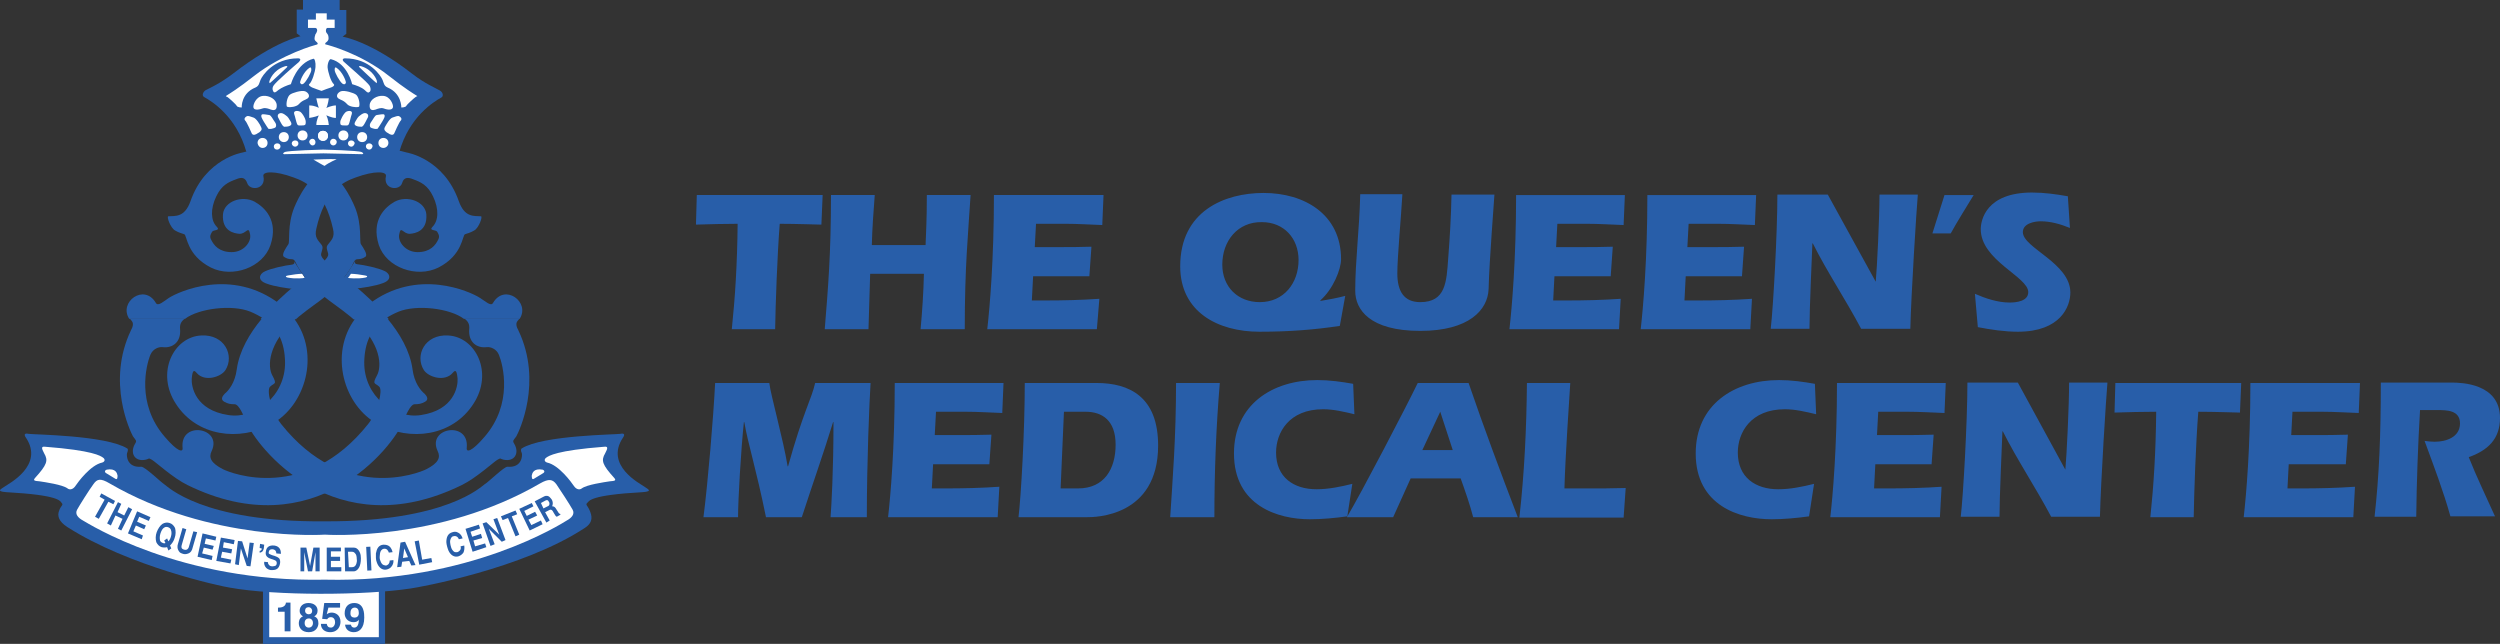 <svg id="a" xmlns="http://www.w3.org/2000/svg" viewBox="0 0 599.904 154.5"><rect x="0" y="0" width="599.904" height="154.5" fill="#333333" stroke="none"/><defs><style>.b{fill:#fff}.c{fill:#285ea9}</style></defs><path class="c" d="M63.104 141.1H92.404V154.5H63.104z"/><path class="b" d="M64.604 140.9H90.904V152.9H64.604z"/><path class="c" d="M74.104 151.7c-1.8 0-2.4-1.2-2.4-2.1 0-.3 0-1.3 1-1.7-.5-.3-.8-.7-.8-1.3 0-1.2.9-1.9 2.1-1.9 1.4 0 2.2.8 2.2 1.8 0 .6-.2 1.1-.8 1.4.7.3 1 .8 1 1.7 0 .7-.5 2.1-2.3 2.1m.8-5.1c0-.5-.4-.9-.8-.9-.6 0-.9.3-.9.9 0 .4.3.8.9.8.5 0 .8-.3.8-.8m-.8 1.8c-.5 0-1 .3-1 1.1 0 .7.4 1.1 1 1.1.7 0 1-.6 1-1.1s-.3-1.1-1-1.1m-7.4-2.6h.2c1.3 0 1.7-.7 1.7-1.2h1.1v6.9h-1.4v-4.7h-1.6v-1zm11.7 1.6c.3-.2.6-.4 1.2-.4.9 0 2.1.6 2.1 2.2 0 .9-.5 2.5-2.5 2.5-1.1 0-2.2-.6-2.2-2h1.4c.1.6.4.9 1 .9s1-.6 1-1.3c0-.6-.3-1.2-1-1.2-.2 0-.6 0-.9.5l-1.2-.1.5-3.8h3.8v1.1h-2.8l-.4 1.6zm5.8 2.5c.1.5.4.7.8.7.6 0 1.1-.5 1.1-1.9-.3.5-.8.6-1.3.6-1.3 0-2.1-1-2.1-2.1 0-1.7 1-2.5 2.3-2.5 2.4 0 2.4 2.6 2.4 3.5 0 2.7-1.3 3.5-2.5 3.5s-2-.7-2.1-1.8h1.4zm.9-1.7c.5 0 1-.3 1-1.1s-.3-1.3-1-1.3c-.3 0-1 .2-1 1.2-.1.9.4 1.2 1 1.2m-15-84.7c-1.8.2-5 .9-6.5 1.6-1.4.6-2 2.2.5 3 1.6.6 4.6 1.1 6.9 1.3 0 0 2.1-1.8 2.6-2.1 0 0-2.9-4.2-3.1-4.8-.1-.1.6.8-.4 1"/><path class="b" d="M73.204 66.7s-2.3.3-4.2-.1c-.5-.1-.6-.4.1-.5 1-.2 2.6-.4 3.4-.4l.4.6.3.4z"/><path class="c" d="M98.604 141.2c2.1-.3 26.8-4.7 41.7-14.5 2.2-1.4 1.7-3 1.2-4.2s-1.1-1.4-.6-1.8c.5-.5.6-1.9 13.3-2.6 2.7-.2 1.1-.8.3-1.4s-9.5-5-5-11.7c.5-.7.3-1.1-.6-.9-.9.2-18.6.3-23.7 3.5-.3.2-.2.7 0 1.1.2.5.1 3.6-3.4 3.3-.8-.1-4.6 3.7-5.5 4.2-.8.5-9.1 9-38.3 8.9h-.3c-29.2.2-37.5-8.4-38.3-8.9s-4.6-4.2-5.5-4.2c-3.5.3-3.6-2.8-3.4-3.3.2-.5.3-1 0-1.1-5.2-3.2-22.8-3.3-23.7-3.5s-1.1.2-.6.9c4.5 6.7-4.2 11.1-5 11.7s-2.4 1.2.3 1.4c12.7.7 12.9 2.1 13.3 2.6.5.5-.2.6-.6 1.8-.5 1.2-.2 2.6 2 4 14.7 9.4 36.8 14.2 38.9 14.5 11 2 32.6 1.9 43.5.2"/><path class="b" d="M131.104 109.8c.6-.4 2.3-1.7 13.9-2.6.9-.1.9.3.2 1.6-1 1.7-.7 2.7 2.2 5.9.5.6.2.7-1.1.8-1.3.2-5.5.8-6.7 1.7-.5.4-1.3.3-1.9-.6-.6-.9-3.6-5-6.4-5.6-.7-.2-.8-.8-.2-1.2m-.9 2.9c.4.1.6.5.2.8-.5.3-1.8 1.1-2.3 1.4s-.5-.4-.5-.8c.1-.5.4-1.8 2.6-1.4"/><path class="b" d="M78.004 139.1c34.7.8 57-13.6 58-14.2 1.1-.6 2-1.5 1.4-2.6s-3-4.8-3.9-6.1c-.9-1.2-1.8-1.4-3.9-.2-24.2 14.1-51.5 12.3-51.5 12.3h-.3s-27.3 1.8-51.5-12.3c-2.2-1.3-3-1.1-3.9.2-.9 1.2-3.3 5-3.9 6.1-.6 1.1.3 2 1.4 2.6 1.1.6 23.3 14.9 58 14.2h.1z"/><path class="b" d="M25.604 112.7c-.4.1-.6.5-.2.8.5.3 1.8 1.1 2.3 1.4s.5-.4.5-.8c-.1-.5-.4-1.8-2.6-1.4m-.9-2.9c-.6-.4-2.3-1.7-13.9-2.6-.9-.1-.9.3-.2 1.6 1 1.7.7 2.7-2.2 5.9-.5.6-.2.7 1.1.8 1.3.2 5.5.8 6.7 1.7.5.4 1.3.3 1.9-.6.6-.9 3.6-5 6.4-5.6.7-.2.8-.8.2-1.2"/><path class="c" d="M27.604 120.2L27.204 121 26.004 120.4 23.704 124.5 22.804 124 25.104 119.9 23.904 119.2 24.304 118.4 27.604 120.2z"/><path class="c" d="M28.304 120.5L29.104 120.9 28.204 122.9 29.804 123.7 30.804 121.7 31.704 122.2 29.104 127.3 28.304 126.9 29.404 124.5 27.704 123.7 26.604 126.1 25.704 125.6 28.304 120.5z"/><path class="c" d="M36.104 124.1L35.704 125 33.404 124 32.904 125.2 35.004 126.1 34.604 127 32.604 126.1 32.004 127.5 34.304 128.5 34.004 129.4 30.704 128 32.904 122.7 36.104 124.1z"/><path class="c" d="M41.104 131.6l-.7.5-.3-.8c-.4.1-.9.1-1.3 0-.6-.2-1-.6-1.3-1.2-.2-.7-.2-1.6.1-2.4.3-.8.8-1.6 1.4-2 .5-.3 1.1-.4 1.7-.2.6.2 1 .6 1.3 1.2.2.7.2 1.6-.1 2.4-.2.7-.6 1.3-1.1 1.8l.3.7zm-1.7-1.9l.7-.5.3.7c.3-.3.5-.7.6-1.1.2-.6.2-1.2 0-1.7-.1-.3-.4-.5-.7-.6-.3-.1-.6-.1-.9.1-.4.2-.7.8-.9 1.4-.2.6-.2 1.2-.1 1.7.1.3.4.5.7.6.2.1.4.1.6 0l-.3-.6zm7.9-2l-1.1 3.8c-.1.5-.4 1.2-1.3 1.4-.3.1-.7.1-1 0s-.6-.2-.8-.4c-.6-.7-.6-1.4-.4-2l1.1-3.8.9.3-1.1 3.8c-.1.4-.2.9.6 1.1.7.2 1-.3 1.1-.6l1.1-3.8.9.2z"/><path class="c" d="M51.904 128.8L51.704 129.7 49.404 129.2 49.104 130.5 51.304 131 51.004 131.9 48.904 131.4 48.504 132.8 51.004 133.4 50.804 134.4 47.404 133.6 48.604 128 51.904 128.8z"/><path class="c" d="M56.304 129.6L56.104 130.6 53.704 130.1 53.504 131.4 55.704 131.8 55.504 132.8 53.304 132.4 53.004 133.8 55.504 134.3 55.304 135.2 51.904 134.6 53.004 129 56.304 129.6z"/><path class="c" d="M58.104 129.9L59.404 134 59.904 130.2 60.904 130.3 60.104 135.9 59.204 135.8 57.804 131.6 57.304 135.6 56.404 135.4 57.104 129.8 58.104 129.9z"/><path class="c" d="M62.404 130.5l-.1 1 .5.1c0 .1 0 .3-.1.4s-.3.2-.4.2v.4c.1 0 .3 0 .4-.1.5-.2.5-.7.6-.9l.1-.9-1-.2zm3.9 2.3c0-.5-.2-.9-.9-1-.5 0-.8.1-.9.6-.1.4 0 .5.3.6.1.1 1 .4 1.1.4.3.1.8.3 1.1.6.5.7.1 2.1-.5 2.5-.4.3-1 .3-1.5.3-.2 0-.8-.2-1.1-.5-.4-.4-.6-1-.5-1.5l.9.1c0 .2 0 .4.2.6.2.3.5.4.9.4.3 0 .6-.1.8-.2.2-.2.3-.7.1-1-.3-.4-1.2-.5-1.8-.8-.5-.3-.9-.7-.7-1.6.1-.9.7-1.5 1.9-1.4.2 0 1.1.1 1.5.9.2.4.2.9.2 1.1l-1.1-.1z"/><path class="c" d="M73.904 137.1L73.004 132.5 73.004 137.1 72.104 137.1 72.104 131.4 73.504 131.4 74.404 135.8 75.204 131.4 76.704 131.4 76.704 137.1 75.704 137.1 75.704 132.5 74.904 137.1 73.904 137.1z"/><path class="c" d="M81.804 131.4L81.804 132.3 79.404 132.3 79.404 133.6 81.604 133.6 81.604 134.6 79.404 134.6 79.404 136.1 81.904 136.1 81.904 137.1 78.404 137.1 78.404 131.4 81.804 131.4z"/><path class="c" d="M82.704 131.4h2.2c.5 0 1.1.3 1.5 1.3.1.2.2.7.2 1.3 0 1-.2 1.7-.4 2.1-.3.6-.8 1-1.3 1h-2.1l-.1-5.7zm1 4.7h.8c.4 0 .8-.2 1-.8.1-.3.2-.7.1-1.2 0-.5-.1-1-.3-1.2-.3-.4-.5-.5-.9-.5h-.9l.2 3.7z"/><path class="c" transform="rotate(-2.697 88.525 134.08)" d="M88.004 131.202H89.004V136.902H88.004z"/><path class="c" d="M94.404 134.4c.1.6-.2 1.3-.5 1.6-.2.3-.7.6-1.3.7-1 .1-1.8-.6-2.2-1.8-.1-.3-.2-.6-.2-1v-1.1c.2-1.1.6-2 1.8-2.1.3 0 .8 0 1.3.3.7.5.8 1.2.9 1.5l-.9.1c-.1-.3-.4-1.1-1.3-.9-.4.1-.7.5-.8 1 0 .2-.1.6-.1 1s.1.8.3 1.2c.2.4.4.6.7.7.1 0 .3.1.4.1s.3 0 .4-.1c.6-.3.6-.9.6-1.1l.9-.1zm5.3 1.2l-1 .1-.5-1.1-1.7.2-.2 1.2-1 .1.8-5.9 1.1-.2 2.5 5.6zm-3-1.7l1.2-.2-.9-2.1-.3 2.3z"/><path class="c" d="M100.504 129.7L101.304 134.3 103.504 133.9 103.704 134.9 100.604 135.5 99.504 129.9 100.504 129.7z"/><path class="c" d="M114.904 125.9L115.204 126.8 112.904 127.6 113.304 128.8 115.404 128.1 115.704 129.1 113.604 129.7 114.004 131.1 116.404 130.4 116.704 131.3 113.404 132.4 111.704 126.9 114.904 125.9z"/><path class="c" d="M111.404 130.9c.1.6 0 1.3-.2 1.7-.2.3-.6.7-1.2.9-1 .3-1.9-.3-2.4-1.4-.1-.2-.2-.6-.3-.9-.1-.4-.2-.8-.2-1.1 0-1.1.3-2.1 1.5-2.4.3-.1.8-.2 1.3.1.8.4 1 1.1 1.1 1.4l-.9.2c-.1-.3-.5-1-1.4-.7-.4.1-.6.6-.7 1.1 0 .2 0 .6.1 1s.2.8.4 1.1c.3.4.5.6.8.6h.4c.1 0 .3-.1.4-.2.6-.4.5-1 .4-1.2l.9-.2z"/><path class="c" d="M116.704 125.3L119.804 128.3 118.404 124.6 119.304 124.3 121.304 129.6 120.404 130 117.304 126.9 118.704 130.6 117.704 131 115.804 125.6 116.704 125.3z"/><path class="c" d="M123.704 122.5L124.104 123.4 122.804 123.9 124.604 128.3 123.704 128.7 121.904 124.3 120.604 124.8 120.204 123.9 123.704 122.5z"/><path class="c" d="M127.604 120.7L128.004 121.5 125.804 122.6 126.404 123.8 128.404 122.8 128.904 123.7 126.804 124.7 127.504 126 129.804 124.9 130.204 125.8 127.104 127.3 124.604 122.1 127.604 120.7z"/><path class="c" d="M128.304 120.3l2.3-1.2c.4-.2 1-.2 1.4.3.2.2.5.5.6 1s0 .7-.1 1.1c.2 0 .5 0 .8.4.1.2.5.8.7 1.1.2.3.3.3.4.3l.1.2-.9.5c-.2-.1-.3-.2-.4-.4s-.4-.6-.6-1c-.2-.3-.5-.4-.8-.2l-1 .5 1.1 2-.8.5-2.8-5.1zm2.1 1.7l1.2-.6c.2-.1.4-.6.1-1-.2-.4-.4-.5-.8-.3l-1.1.6.6 1.3zm-44.7-58.6c1.8.2 5 .9 6.5 1.6 1.4.6 2 2.2-.5 3-1.6.6-4.6 1.1-6.9 1.3 0 0-2.1-1.8-2.6-2.1 0 0 2.9-4.2 3.1-4.8.1-.1-.6.9.4 1"/><path class="b" d="M83.504 66.7s2.3.3 4.2-.1c.5-.1.6-.4-.1-.5-1-.2-2.6-.4-3.4-.4l-.4.6-.3.4z"/><path class="c" d="M93.004 76.5c2.9 3.5 5.4 7.7 6 12.2.4 3.1 1.9 5 2.9 5.8.6.6 1 1.4.1 1.9s-1.5.6-2.5.6c-1.1 0-2.3 3.1-2.7 4.1-2.5 6.1-21.2 30.3-51.8 15.3-3.5-1.7-7.7-5.6-8.6-6.1s-.5-.2-1.4 0c-2.7.6-3.9-1.6-2.6-3.8.5-.8.2-.8-.5-1.8-.6-1.1-6.4-13-.5-25.4.5-.9.7-1.7.2-2.3-.2-.2-.3-.4-.5-.6h13.4c-.1 0-.1.1-.2.1-.8.6-1.2 1.3-1.1 2.4.3 3.2-1.8 4.7-4.2 4.4-.9-.1-2.3.4-2.9 1.8-1 2.4-3.5 11.8 3.5 19.8 3 3.5 4.4 3.8 4.2 2.5-.6-6.5 9.6-4.8 7 .8-.8 1.6-.2 2.9 2.7 4.4 2 1 19.8 8 34.8-10.8 2.4-3 3.6-8.2 2.7-9-1-1-1.8-.4-.5-2.8 1-1.9 1.3-7.4-5.8-13.7h8.3v.2z"/><path class="c" d="M70.604 76.5c6.3 8.5 2.7 20.9-5.5 25.3-7.7 4.2-17.9 2.9-22.9-4.9-4.9-7.5-.5-16.1 6.1-16.4 5.6-.3 8 4.8 5.8 8.3-1.1 1.7-5 2.9-6.9.7-.6-.7-1-.9-1.2 1.4-.1 1.8.8 7.5 8.8 8.7 6.4 1 13.7-4.5 13.6-12.7-.1-4.8-1.7-8.1-5.1-10.4h7.3zm-39.6 0c-2.6-4 3.6-8.6 6.4-3.8.5.9 1.9-.4 3.1-1.2 2.3-1.5 15.1-7.4 26.7 1.5 1.4 1.1 2.5 2.2 3.4 3.5h-7.3c-.9-.6-2-1.2-3.2-1.7-4.4-1.8-12.4-.8-15.7 1.7h-13.4zm53.7 0c-.2-.2-.5-.4-.7-.6-4.6-3.8-8.8-5.6-12.6-12-.5-.9-.6-1.7-1.4-1.7s-1.3-.2-1.9-.6c-.6-.5.5-2.1 1.1-3 .4-.6-.3-4.6 1.4-8.8 1-2.4 3.6-8 9.5-11.1 4.4-2.3 10.3-4.2 17.5-2.1 0 0 8.9 1.4 12.5 11.7 1.4 3.9 3.6 3.5 5.3 3.6.5 0-.5 2.8-1.6 3.4-1 .6-1.7.7-2.2.9-.7.2-.5 5-6.4 8-5.2 2.6-12.5 0-14.3-5.4-1.9-6 1.5-9.1 3.8-10.4 3-1.6 7.3-.1 7.6 3 .3 4.1-2.7 4.6-3.9 4.7-1.7.1-2.2-2.1-2.6.1-.4 1.8 1.5 4.3 4.4 4.3 3 0 4.3-1.6 5-3.1.4-.8-.1-1.4-.3-1.8-.3-.5-2.1-.2-1.1-1.2 1.4-1.4 1.6-4.2.1-7.3-1.3-2.7-2.9-3.4-4.8-4.1-1.2-.5-2.2-.5-2.6.9-.6 2-4.6 1.6-3.9-1.6.3-1.2-2.7-1.4-7.3.3-3.1 1.1-7.4 3.3-9.4 12.3-.5 2.1.4 2.7 1.3 3.9.6.8-.4 1.9-.1 2.6.5 1.3 2.8 2.7 8.2 7.3 2 1.7 5.2 4.5 8 7.9h-8.6v-.1z"/><path class="c" d="M62.804 76.5c-2.9 3.5-5.4 7.7-6 12.2-.4 3.1-1.9 5-2.9 5.8-.6.6-1 1.4-.1 1.9s1.5.6 2.5.6c1.1 0 2.3 3.1 2.7 4.1 2.5 6.1 21.2 30.3 51.8 15.3 3.5-1.7 7.7-5.6 8.6-6.1.9-.5.5-.2 1.4 0 2.7.6 3.9-1.6 2.6-3.8-.5-.8-.2-.8.5-1.8.6-1.1 6.4-13 .5-25.4-.5-.9-.7-1.7-.2-2.3.2-.2.3-.4.5-.6h-13.4c.1 0 .1.1.2.1.8.6 1.2 1.3 1.1 2.4-.3 3.2 1.8 4.7 4.2 4.4.9-.1 2.3.4 2.9 1.8 1 2.4 3.5 11.8-3.5 19.8-3 3.5-4.4 3.8-4.2 2.5.6-6.5-9.6-4.8-7 .8.8 1.6.2 2.9-2.7 4.4-2 1-19.8 8-34.8-10.8-2.4-3-3.6-8.2-2.7-9 1-1 1.8-.4.5-2.8-1-1.9-1.3-7.4 5.8-13.7h-8.3v.2z"/><path class="c" d="M85.204 76.5c-6.3 8.5-2.7 20.9 5.5 25.3 7.7 4.2 17.9 2.9 22.9-4.9 4.9-7.5.5-16.1-6.1-16.4-5.6-.3-8 4.8-5.8 8.3 1.1 1.7 5 2.9 6.9.7.6-.7 1-.9 1.2 1.4.1 1.8-.8 7.5-8.8 8.7-6.4 1-13.7-4.5-13.6-12.7.1-4.8 1.7-8.1 5.1-10.4h-7.3zm-14.1 0c.2-.2.5-.4.7-.6 4.6-3.8 8.8-5.6 12.6-12 .5-.9.6-1.7 1.4-1.7s1.3-.2 1.9-.6c.6-.5-.5-2.1-1.1-3-.4-.6.3-4.6-1.4-8.8-1-2.4-3.6-8-9.5-11.1-4.4-2.3-10.3-4.2-17.5-2.1 0 0-8.9 1.4-12.5 11.7-1.4 3.9-3.6 3.5-5.3 3.6-.5 0 .5 2.8 1.6 3.4 1 .6 1.7.7 2.2.9.7.2.5 5 6.4 8 5.2 2.6 12.5 0 14.3-5.4 2-6-1.5-9.1-3.8-10.4-3-1.6-7.3-.1-7.6 3-.3 4.1 2.7 4.6 3.9 4.7 1.7.1 2.2-2.1 2.6.1.4 1.8-1.5 4.3-4.4 4.3-3 0-4.3-1.6-5-3.1-.4-.8.1-1.4.3-1.8.3-.5 2.1-.2 1.1-1.2-1.4-1.4-1.6-4.2-.1-7.3 1.3-2.7 2.9-3.4 4.8-4.1 1.2-.5 2.1-.5 2.6.9.6 2 4.6 1.6 3.9-1.6-.3-1.2 2.7-1.4 7.3.3 3.1 1.1 7.4 3.3 9.4 12.3.5 2.1-.4 2.7-1.3 3.9-.6.8.4 1.9.1 2.6-.5 1.3-2.8 2.7-8.2 7.3-2 1.7-5.2 4.5-8 7.9h8.6v-.1z"/><path class="c" d="M124.704 76.5c2.6-4-3.6-8.6-6.4-3.8-.5.9-1.8-.4-3.1-1.2-2.3-1.5-15.1-7.4-26.7 1.5-1.4 1.1-2.5 2.2-3.4 3.5h7.3c.9-.6 2-1.2 3.2-1.7 4.4-1.8 12.4-.8 15.7 1.7h13.4zm-28.9-40c2.4-8.5 8.3-12.1 10.1-13.1.6-.3.4-1.3-.4-1.7-.8-.5-3.5-1.6-6.6-4-10.1-7.9-16.7-8.9-16.7-8.9l.9-.7V2.4h-1.6V0h-8.8v2.3h-1.5V8l.9.7s-6 1.1-16.1 8.9c-3.1 2.4-5.8 3.6-6.6 4-.8.5-1 1.4-.4 1.7 1.8 1 7.7 4.6 10.1 13.1l19 7.7 17.7-7.6z"/><path class="b" d="M78.404 3.2v1.5h1.9v2h-1.7c-.3 0-.4.4-.4.7s.2.6.4.8c.2.2.3 1 .2 1.3-.1.3-.4.6-.6.7-.2.2-.3.5.1.5.4.1 8.2 2.1 15 7.5 3.8 3 6.1 4.4 6.6 4.7.5.3.1.1-.2.4-.3.2-2 1.7-2.2 2.1s-1.2.4-1.2.4.1-3.4-3.3-4.8c-.9-.4-.9-1.1-1.2-1.8-.4-1-3.1-5.2-9-5.2-.7 0-.7.5-.2.9.5.5 5.7 4.9 6.1 5.7.4.8.2 1.4-.1 1.5-.2.2-.4.2-1.1-.5-.8-.7-2-1.1-3-1.4 0 0-1.1-5-5.1-6-.3-.1-.8.8-.8 1.9.1 1.2.8 3.5 1.5 4.1.3.3-.3.7-.7.8-.4.1-1.7.6-2.2.8h-.1c-.5-.2-1.8-.6-2.2-.8-.4-.2-1-.6-.7-.8.7-.6 1.4-2.9 1.5-4.1.1-1.1-.2-2.1-.5-2-4 1-5.4 6.1-5.4 6.1-1 .3-2.2.8-3 1.4-.8.7-.9.6-1.1.5-.2-.2-.5-.8-.1-1.5.4-.8 5.5-5.2 6.1-5.7.5-.5.5-.9-.2-.9-5.9 0-8.6 4.2-9 5.2-.3.7-.3 1.4-1.2 1.8-3.5 1.4-3.3 4.8-3.3 4.8s-1 0-1.2-.4-1.9-1.9-2.2-2.1c-.3-.2-.6-.1-.2-.4.5-.3 2.8-1.7 6.6-4.7 6.8-5.3 14.6-7.4 15-7.5s.2-.4.1-.5c-.2-.2-.5-.4-.6-.7-.1-.3.1-1.1.2-1.3.2-.2.3-.5.4-.8 0-.3 0-.6-.4-.7h-1.8v-2h1.9V3.2h2.6z"/><path class="b" d="M64.704 19.3s.8-2.5 3.7-3.4c.3-.1.8-.1.4.3s-3.8 3.6-4 3.7c-.1.2-.3-.2-.1-.6m7.3.5c0-.4.8-2.5 2.2-3.5.3-.2.5-.2.5.5 0 .6-1.2 2.8-1.9 3.3-.6.4-.8-.3-.8-.3m-11.2 5.9c-.1-.5.6-2.6 2.4-2.7 1.4-.1 3.1.8 3.2 2.2.1 1.4-.8 1.3-1.4 1.1-.5-.2-1.3-.5-1.9-.3-.6.2-2.2.7-2.3-.3m8-.2c-.2-.8.2-2.4.8-2.8.5-.4 2.7-1.1 3.6-.8.8.3 1.6 1.4.1 2s-1.4 1.2-2.2 1.5c-.9.4-2.2.4-2.3.1m-8.4 6.5c.3.6 1 .3 1.4 0 .5-.3.4-.2.7-.5.3-.3.4-.6.1-1.1-.2-.5-1.1-2-1.8-2.2-.7-.2-1.2-.5-1.6-.3s-.7.6-.4 1c.4.3 1.6 3.1 1.6 3.1m2.4-4.5c-.3.4.1 1 .5 1.7s1.1 1.7 1.1 1.7.4.1.8 0 .9-.2 1-.5.1-.7-.3-1.2-.8-1.5-1.3-1.6c-.6-.1-1.6-.3-1.8-.1m4 .8c.2.4.8 1.6 1 1.8.2.2.3.4.7.3.5 0 .9-.1 1.2-.3.3-.2.3-.5 0-1s-.6-1.1-1.1-1.4c-.5-.4-1-.7-1.5-.5-.6.2-.5.9-.3 1.1m3.8-.9c.2.5.5 2 .7 2.4s.5.3 1 .3.9 0 1-.3.1-.8-.1-1.3-.7-1.4-1.2-1.7c-.6-.3-1.7-.3-1.4.6m-7.6 8.1c.7 0 1.2-.5 1.2-1.2s-.5-1.2-1.2-1.2-1.2.5-1.2 1.2c.1.7.6 1.2 1.2 1.2m5.1-1.4c.7 0 1.2-.5 1.2-1.2s-.5-1.2-1.2-1.2-1.2.5-1.2 1.2.6 1.2 1.2 1.2m4.5-.4c.7 0 1.2-.5 1.2-1.2s-.5-1.2-1.2-1.2-1.2.5-1.2 1.2.5 1.2 1.2 1.2m4.9.1c.7 0 1.2-.5 1.2-1.2s-.5-1.2-1.2-1.2-1.2.5-1.2 1.2c0 .6.6 1.2 1.2 1.2m-11 2.1c.4 0 .8-.3.8-.8 0-.4-.3-.7-.8-.7-.4 0-.8.3-.8.7 0 .5.3.8.8.8m4.3-.7c.4 0 .8-.3.8-.8 0-.4-.3-.7-.8-.7-.4 0-.8.3-.8.7 0 .4.4.8.8.8m4.2-.3c.4 0 .7-.3.7-.8 0-.4-.3-.8-.7-.8s-.8.3-.8.8c.1.4.4.8.8.8m15.4-15.6s-.8-2.5-3.7-3.4c-.3-.1-.8-.1-.4.3s3.8 3.6 4 3.7c.1.2.2-.2.1-.6m-7.4.5c0-.4-.8-2.5-2.2-3.5-.3-.2-.5-.2-.5.5 0 .6 1.2 2.8 1.9 3.3.7.4.8-.3.8-.3m11.3 5.9c.1-.5-.6-2.6-2.4-2.7-1.4-.1-3.1.8-3.2 2.2-.1 1.4.8 1.3 1.4 1.1.5-.2 1.3-.5 1.9-.3.5.2 2.1.7 2.3-.3m-8.1-.2c.2-.8-.2-2.4-.8-2.8-.5-.4-2.7-1.1-3.6-.8-.8.3-1.6 1.4-.1 2s1.4 1.2 2.2 1.5c.9.4 2.3.4 2.3.1m8.4 6.5c-.3.6-1 .3-1.4 0-.5-.3-.4-.2-.7-.5-.3-.3-.4-.6-.1-1.1s1.1-2 1.8-2.2c.7-.2 1.2-.5 1.6-.3s.7.6.4 1c-.4.3-1.6 3.1-1.6 3.1m-2.4-4.5c.3.4-.1 1-.5 1.7s-1.1 1.7-1.1 1.7-.4.1-.8 0-.9-.2-1-.5-.1-.7.3-1.2.8-1.5 1.3-1.6c.6-.1 1.7-.3 1.8-.1m-4 .8c-.2.4-.8 1.6-1 1.8-.2.2-.3.4-.7.3-.5 0-.9-.1-1.2-.3-.3-.2-.3-.5 0-1s.6-1.1 1.1-1.4c.5-.4 1-.7 1.5-.5.6.2.5.9.3 1.1m-3.8-.9c-.2.5-.5 2-.7 2.4s-.5.3-1 .3-.9 0-1-.3-.1-.8.2-1.3c.2-.5.7-1.4 1.2-1.7.6-.3 1.6-.3 1.3.6m7.6 8.1c-.7 0-1.2-.5-1.2-1.2s.5-1.2 1.2-1.2 1.2.5 1.2 1.2-.6 1.2-1.2 1.2m-5.1-1.4c-.7 0-1.2-.5-1.2-1.2s.5-1.2 1.2-1.2 1.2.5 1.2 1.2-.5 1.2-1.2 1.2m-4.5-.4c-.7 0-1.2-.5-1.2-1.2s.5-1.2 1.2-1.2 1.2.5 1.2 1.2-.5 1.2-1.2 1.2"/><path class="b" d="M77.504 33.8c-.7 0-1.2-.5-1.2-1.2s.5-1.2 1.2-1.2 1.2.5 1.2 1.2c0 .6-.5 1.2-1.2 1.2m11.1 2.1c-.4 0-.8-.3-.8-.8 0-.4.3-.7.8-.7.4 0 .8.3.8.7-.1.5-.4.8-.8.8m-4.3-.7c-.4 0-.8-.3-.8-.8 0-.4.3-.7.8-.7.4 0 .8.3.8.7-.1.4-.4.8-.8.8m-4.3-.3c-.4 0-.8-.3-.8-.8 0-.4.3-.8.8-.8.4 0 .8.3.8.8 0 .4-.4.8-.8.8m.6-6.6v-3c-1 0-2.3.6-2.3.6.4-.7.6-2.3.6-2.3h-3s.3 1.5.6 2.3c0 0-.9-.6-2.3-.6v3s1.4-.2 2.3-.6c0 0-.6 1.1-.6 2.3h3s-.1-1.4-.6-2.3c0-.1 1.2.6 2.3.6m-3 8.5s8.6.2 9.3.2c.4 0 .3-.3-.1-.5-.8-.4-9.2-.6-9.2-.6h-.1s-8.4.2-9.2.6c-.4.2-.5.5-.1.5.6 0 9.3-.2 9.4-.2zm-2.4 1.5s4.2-.2 5.6-.1c0 0-1.9.8-2.9 1.6 0 .1-2-1.1-2.7-1.5"/><path class="c" d="M197.404 46.8l-.3 7.1c-.4 0-6.3-.2-10-.2-.6 7.7-1 19.3-1.1 25.3h-10.4c.8-7.7 1.3-15.5 1.4-25.3-3.3 0-6.7.1-10 .2l.2-7.1h30.2zm24.7 12c.1-3.3.3-5.6.3-12h10.5c-.6 9.6-1.4 17-1.4 32.2h-10.6c.4-4.4.7-8.8.8-13.3h-12.9c-.1 3.1-.2 6-.4 13.3h-10.5c.8-9.9 1.5-17.9 1.5-32.2h10.5c-.3 4-.6 7.9-.7 12h12.9zm42.7-12l-.3 7.2c-2.9-.1-5.9-.3-8.8-.3h-7.1l-.3 5.6h5.5c2.7 0 5.4 0 8.1-.1l-.5 7.1h-13.5l-.3 5.8h3.2c4.3 0 8.7-.1 13-.4l-.6 7.3h-26.3c.6-5.3 1.6-16.7 1.6-32.2h26.3zm56.7 31.4c-5.9.9-12 1.4-19.3 1.4-9.9 0-19-4.7-19-15.7 0-13.3 10.7-17.6 20-17.6 9.9 0 18.6 5.2 18.6 15.9 0 2.4-1.9 7.2-5 9.9l.1.1c1.9-.3 4-.7 5.9-1.2l-1.3 7.2zm-28.2-14.7c0 5.3 3.7 9 9 9 5.8 0 9.3-4.6 9.3-10.1 0-5.2-3.5-9.1-8.8-9.1-5.8-.1-9.5 4.5-9.5 10.2m43.2-16.7c-.3 5.4-1.2 14.8-1.2 18.8 0 4.3 1.6 6.9 5.5 6.9 6.1 0 6.3-4.8 6.7-10.4.4-5.1.7-10.2.8-15.4h10.3c-.1 2-1.2 15.3-1.4 22.7-.2 4.9-4.6 10-16.4 10-12.1 0-15.6-5.1-15.6-9.6 0-7.2 1-14.7 1.2-23.2h10.1v.2zm53.4 0l-.3 7.2c-2.9-.1-5.9-.3-8.8-.3h-7.1l-.3 5.6h5.5c2.7 0 5.4 0 8.1-.1l-.5 7.1h-13.5l-.3 5.8h3.2c4.3 0 8.7-.1 13-.4l-.4 7.3h-26.3c.6-5.3 1.6-16.7 1.6-32.2h26.1zm31.5 0l-.3 7.2c-2.9-.1-5.9-.3-8.8-.3h-7.1l-.3 5.6h5.5c2.7 0 5.4 0 8.1-.1l-.5 7.1h-13.5l-.3 5.8h3.2c4.3 0 8.7-.1 13-.4l-.4 7.3h-26.3c.6-5.3 1.6-16.7 1.6-32.2h26.1zm28.7 20.8c.3-3.1.9-15.2.9-20.9h9.2c-.3 3.3-1.6 23.8-1.8 32.2h-11.8c-3.7-7-8.2-13.7-11.6-20.5h-.1c-.1 2.9-.7 15.6-.7 20.5h-9.3c.6-5.1 1.6-22.9 1.6-32.2h12.1l11.5 20.9zm16.5-20.8h7c-1.8 3-3.8 6.1-5.5 9.2h-4.4l2.9-9.2zm30.1 7.9c-2.2-.9-4.6-1.6-7-1.6-1.5 0-4.3.5-4.3 2.6 0 3.8 11.4 7.4 11.4 14.5 0 3.3-2.3 9.4-12.6 9.4-3.2 0-6.5-.5-9.6-1.1l-.7-8c2.5 1.1 5.5 2.1 8.3 2.1 1.6 0 4.5-.3 4.5-2.5 0-3.7-11.4-7.6-11.4-15.1 0-2.2 1.3-8.8 12.3-8.8 2.9 0 5.8.4 8.6.9l.5 7.6zm-327.9 69.4c1.1-8.6 2.4-24.2 2.8-32.2h13c.3 2.8 3.3 13.3 4.4 20h.1c3.6-13 5.7-16.3 6.5-20h13.3c-.3 4.7-.9 18.9-.9 32.2h-8.7c.2-2.8.7-10.9.7-22.8h-.1c-2.3 7.5-5 15.1-7.5 22.8h-8.6c-2.4-11.8-4.3-17.5-5.2-22.8h-.1c-.7 6.6-1.4 18.7-1.4 22.8h-8.3zm72-32.2l-.3 7.2c-2.9-.1-5.9-.3-8.8-.3h-7.1l-.3 5.6h5.5c2.7 0 5.4 0 8.1-.1l-.5 7.1h-13.5l-.3 5.8h3.2c4.3 0 8.7-.1 13-.4l-.4 7.3h-26.3c.6-5.3 1.6-16.7 1.6-32.2h26.1zm3.6 32.2c.6-5.1 1.5-20.5 1.5-32.2h17.2c7.9 0 14.8 3.3 14.8 15 0 17.2-15.3 17.2-17 17.2h-16.5zm10.1-6.9h4.2c6.3 0 9-4.7 9-10.5 0-5.9-3.3-7.9-7.2-7.9h-5.2l-.8 18.4zm26.3 6.9c.6-9.5 1.4-19.1 1.4-32.2h10.5c-.9 10.7-1.3 21.5-1.3 32.2h-10.6zm42.5-.2c-2.9.4-6 .7-9 .7-7.6 0-18.2-3.2-18.2-15.8 0-11.7 9.2-17.6 20-17.6 2.9 0 5.8.4 8.6.9l.3 7.3c-2.5-.6-5-1.2-7.5-1.2-8.2 0-11.3 5.6-11.3 10.4 0 5.9 4.2 8.8 9.7 8.8 2.9 0 5.8-.6 8.6-1.3l-1.2 7.8zm15.2-9.1l-4.2 9.3h-11.1c3.4-5.7 14.3-26.6 17-32.2h12.2c3.7 10.8 7.7 21.5 11.8 32.2h-10.7c-.8-3.1-1.9-6.2-3-9.3h-12zm10.1-6.8l-3-9.2-4.3 9.2h7.3zm16 16.1c1.2-10.7 1.7-21.4 1.8-32.2h10.4c-.2 3.2-1.2 17.7-1.4 25.3h5.4c3.1 0 6.2 0 9.3-.1l-.5 7.1h-25v-.1zm69.5-.2c-2.9.4-6 .7-9 .7-7.6 0-18.2-3.2-18.2-15.8 0-11.7 9.2-17.6 20-17.6 2.9 0 5.8.4 8.6.9l.3 7.3c-2.5-.6-5-1.2-7.5-1.2-8.2 0-11.3 5.6-11.3 10.4 0 5.9 4.2 8.8 9.7 8.8 2.9 0 5.8-.6 8.6-1.3l-1.2 7.8zm32.8-32l-.3 7.2c-2.9-.1-5.9-.3-8.8-.3h-7.1l-.3 5.6h5.5c2.7 0 5.4 0 8.1-.1l-.5 7.1h-13.5l-.3 5.8h3.2c4.3 0 8.7-.1 13-.4l-.4 7.3h-26.3c.6-5.3 1.6-16.7 1.6-32.2h26.1zm28.7 20.8c.3-3.1.9-15.2.9-20.9h9.2c-.3 3.3-1.6 23.8-1.8 32.2h-11.7c-3.7-7-8.2-13.7-11.6-20.5h-.1c-.1 2.9-.7 15.6-.7 20.5h-9.3c.6-5.1 1.6-22.9 1.6-32.2h12.1l11.4 20.9zm42.2-20.8l-.3 7.1c-.4 0-6.3-.2-10-.2-.6 7.7-1 19.3-1.1 25.3h-10.4c.8-7.7 1.3-15.5 1.4-25.3-3.3 0-6.7.1-10 .2l.2-7.1h30.2zm28.5 0l-.3 7.2c-2.9-.1-5.9-.3-8.8-.3h-7.1l-.3 5.6h5.5c2.7 0 5.4 0 8.1-.1l-.5 7.1h-13.7l-.3 5.8h3.2c4.3 0 8.7-.1 13-.4l-.4 7.3h-26.3c.6-5.3 1.6-16.7 1.6-32.2h26.3zm14.4 6.7c-.5 8.5-.8 17-.9 25.4h-10c1.1-10 1.5-19.3 1.5-32.2h17c2.3 0 11.6.2 11.6 8.5 0 5.1-3 7.8-7.5 9.4 1.9 4.8 4.2 9.5 6.3 14.2h-10.7c-1.7-6.1-4-12.1-6.2-18.1.8.1 1.6.2 2.4.2 2.8 0 6.1-1.1 6.1-4.4 0-3.2-3.2-3.2-5.5-3.2h-4.1v.2z"/></svg>